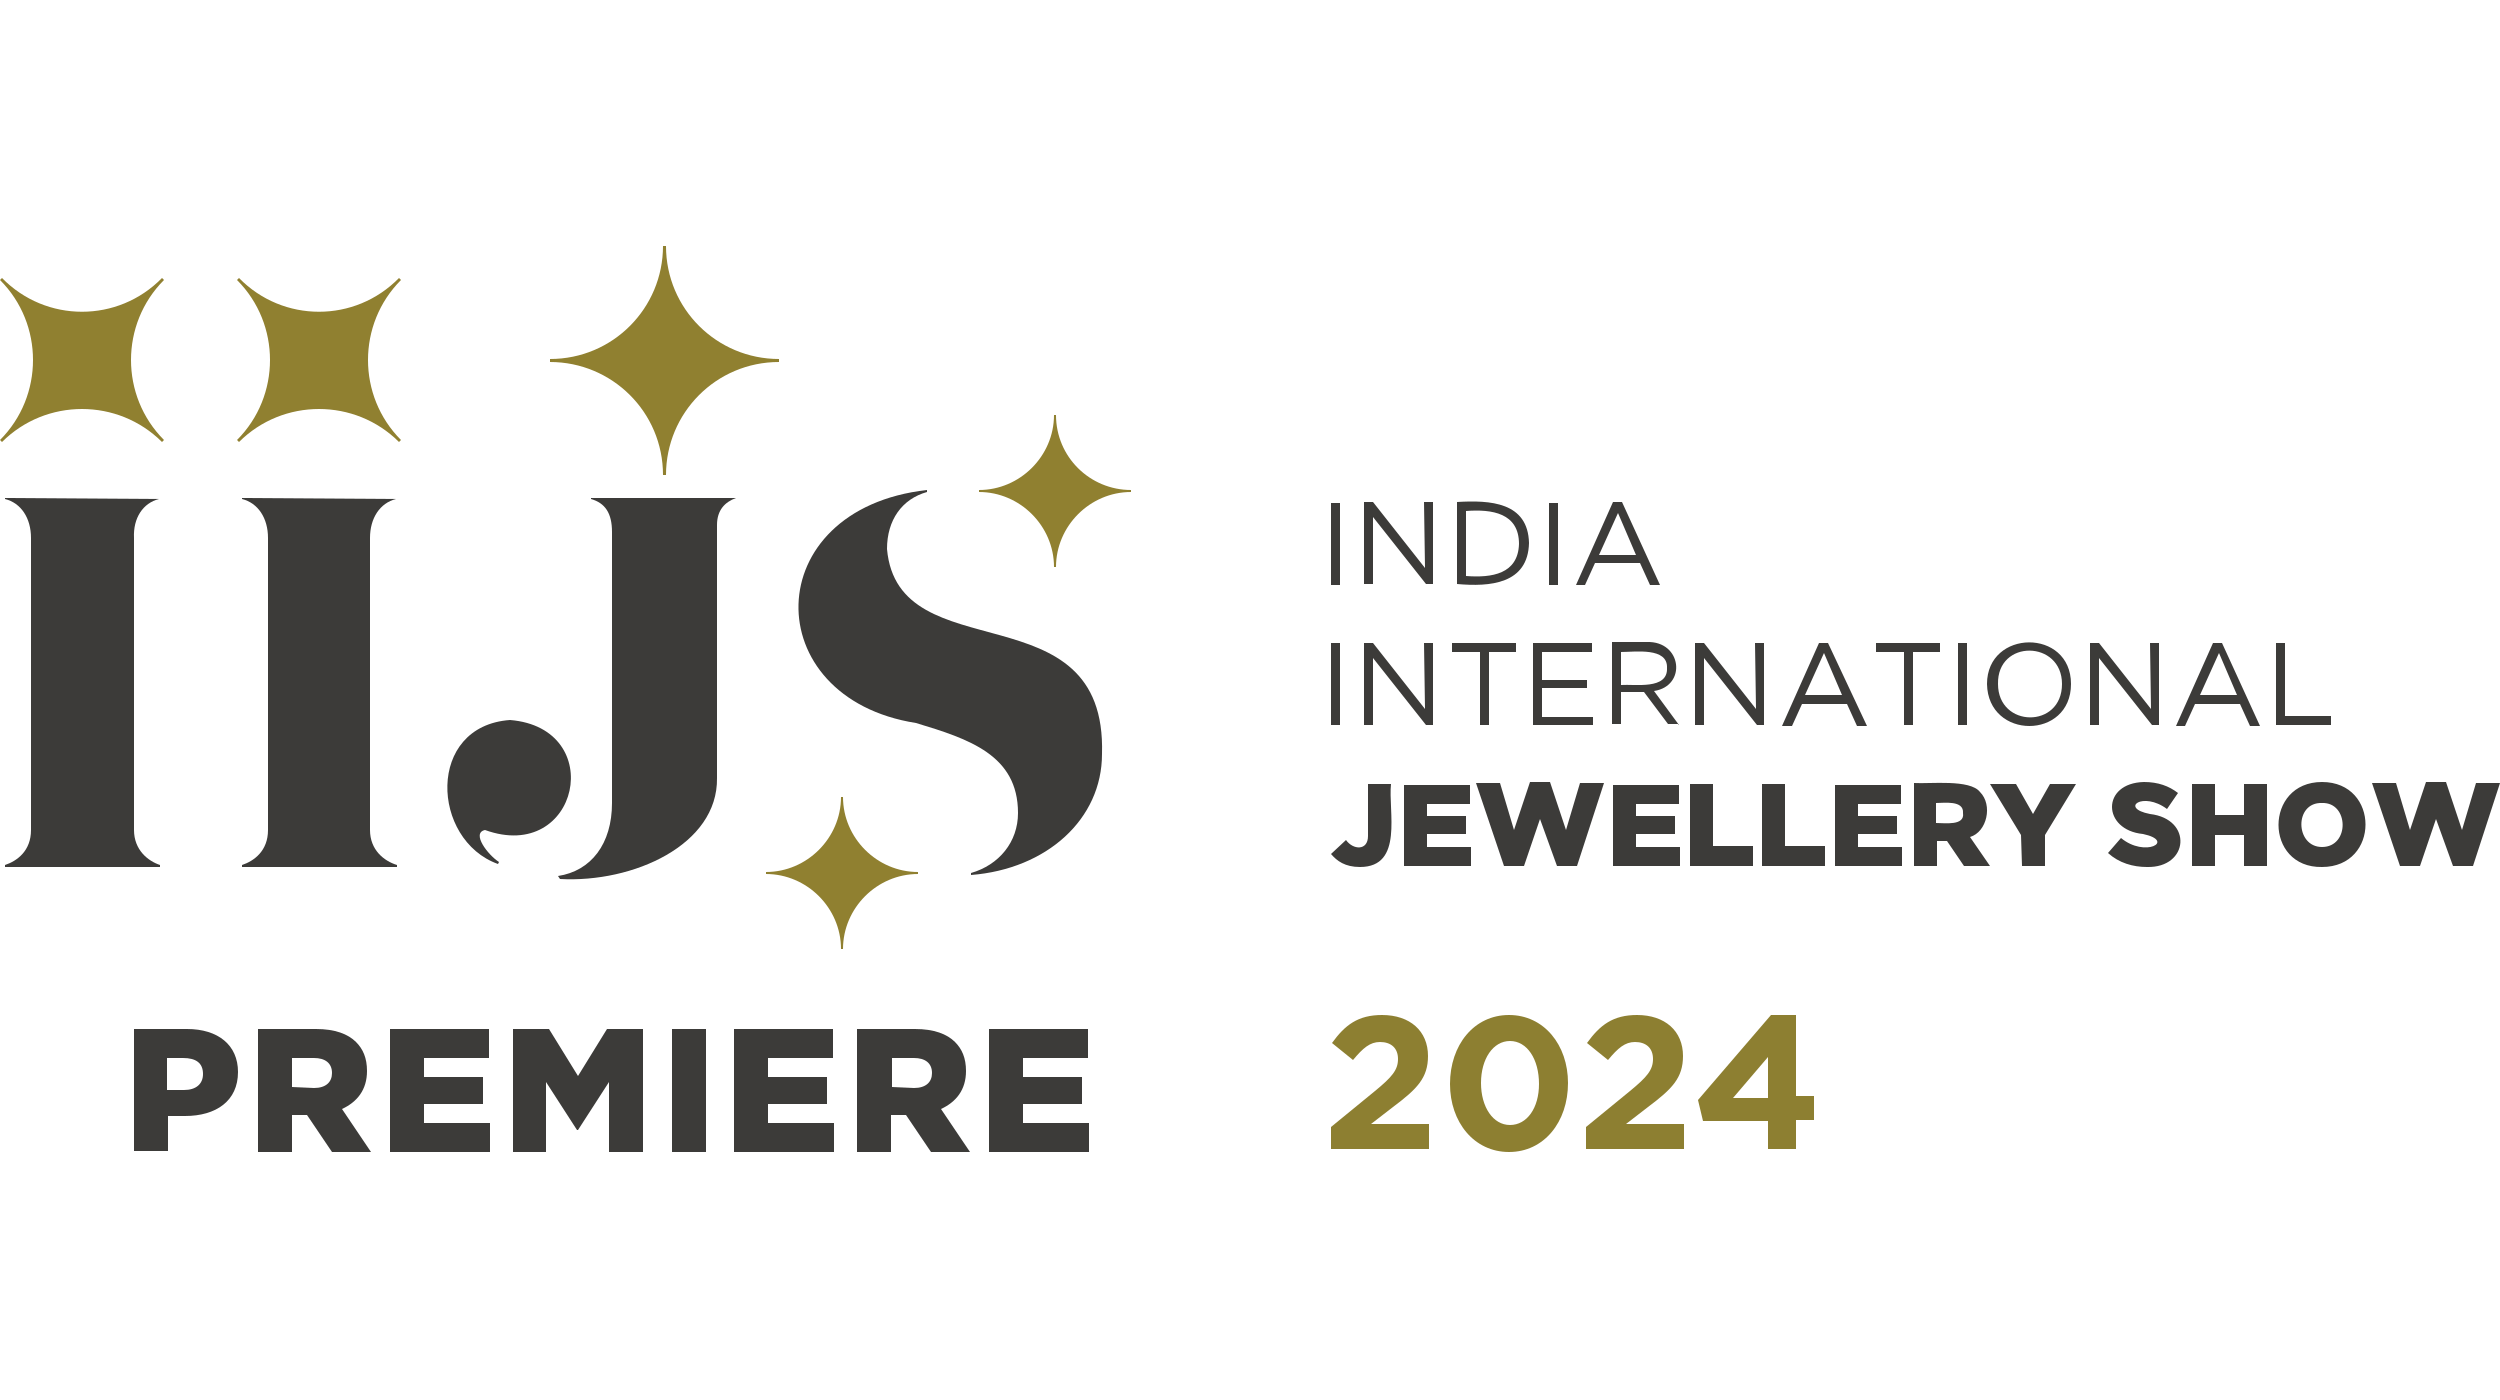 <?xml version="1.0" encoding="utf-8"?>
<!-- Generator: Adobe Illustrator 25.2.0, SVG Export Plug-In . SVG Version: 6.00 Build 0)  -->
<svg version="1.1" id="Layer_1" xmlns="http://www.w3.org/2000/svg" xmlns:xlink="http://www.w3.org/1999/xlink" x="0px" y="0px"
	 width="250px" height="140px" viewBox="0 0 250 140" style="enable-background:new 0 0 250 140;" xml:space="preserve">
<style type="text/css">
	.st0{fill-rule:evenodd;clip-rule:evenodd;fill:#3C3B39;}
	.st1{fill-rule:evenodd;clip-rule:evenodd;fill:#908030;}
	.st2{fill:#3C3B39;}
	.st3{fill:#8D7F31;}
</style>
<path class="st0" d="M133.1,58.5h0.9v-8.2h-0.9V58.5z M142.5,56.8l-5.2-6.6h-0.9v8.2h0.9v-6.7l5.3,6.7h0.7v-8.2h-0.9L142.5,56.8
	L142.5,56.8z M152.9,54.3c-0.1-4.1-3.9-4.3-7.2-4.1v8.2C149,58.7,152.8,58.4,152.9,54.3 M151.9,54.4c-0.1,3-2.7,3.4-5.3,3.2v-6.5
	C149.2,50.9,151.9,51.3,151.9,54.4 M154.9,58.5h0.9v-8.2h-0.9V58.5z M162.2,50.2h-0.9l-3.7,8.3h0.9l1-2.2h4.5l1,2.2h1L162.2,50.2z
	 M163.6,55.5h-3.7l1.9-4.2L163.6,55.5z"/>
<path class="st0" d="M133.1,72.5h0.9v-8.2h-0.9V72.5z M142.5,70.9l-5.2-6.6h-0.9v8.2h0.9v-6.7l5.3,6.7h0.7v-8.2h-0.9L142.5,70.9
	L142.5,70.9z M148.8,65.2h2.8v-0.9h-6.4v0.9h2.8v7.3h0.9v-7.3H148.8z M159.2,64.3h-5.9v8.2h6v-0.8h-5.1v-2.9h4.5V68h-4.5v-2.8h5
	V64.3z M167.9,72.5l-2.5-3.4c3.3-0.5,2.8-5-0.7-4.9h-3.5v8.2h0.9v-3.2h2.3l2.4,3.2h1.1V72.5z M166.7,66.8c0.1,2.2-3.2,1.6-4.6,1.7
	v-3.3C163.5,65.2,166.8,64.7,166.7,66.8 M175.6,70.9l-5.2-6.6h-0.9v8.2h0.9v-6.7l5.3,6.7h0.7v-8.2h-0.9L175.6,70.9L175.6,70.9z
	 M182.8,64.3h-0.9l-3.7,8.3h1l1-2.2h4.5l1,2.2h1L182.8,64.3z M184.2,69.5h-3.7l1.9-4.2L184.2,69.5z M191.2,65.2h2.8v-0.9h-6.4v0.9
	h2.8v7.3h0.9v-7.3H191.2z M195.8,72.5h0.9v-8.2h-0.9V72.5z M207.1,68.4c0-5.6-8.4-5.5-8.4,0C198.8,74,207.1,74,207.1,68.4
	 M206.2,68.4c0,4.5-6.4,4.4-6.4,0C199.7,63.9,206.2,64,206.2,68.4 M215.1,70.9l-5.2-6.6H209v8.2h0.9v-6.7l5.3,6.7h0.7v-8.2H215
	L215.1,70.9L215.1,70.9z M222.2,64.3h-0.9l-3.7,8.3h0.9l1-2.2h4.5l1,2.2h1L222.2,64.3z M223.7,69.5H220l1.9-4.2L223.7,69.5z
	 M227.6,72.5h5.5v-0.9h-4.6v-7.3h-0.9V72.5z"/>
<path class="st0" d="M136,86.7c4.4,0,2.8-5.6,3.1-8.3h-2.3v5.2c0,1.5-1.5,1.4-2.2,0.4l-1.5,1.4C133.7,86.1,134.5,86.7,136,86.7
	 M140.4,86.6h6.7v-1.9h-4.4v-1.3h3.9v-1.8h-3.9v-1.2h4.3v-1.9h-6.6V86.6z M150.4,86.6h2l1.6-4.7l1.7,4.7h2l2.7-8.3H158l-1.4,4.7
	l-1.6-4.8h-2l-1.6,4.8l-1.4-4.7h-2.4L150.4,86.6z M161.3,86.6h6.7v-1.9h-4.4v-1.3h3.9v-1.8h-3.9v-1.2h4.3v-1.9h-6.6V86.6z
	 M169.1,86.6h6.2v-2h-4v-6.2H169v8.2H169.1z M176.3,86.6h6.2v-2h-4v-6.2h-2.3v8.2H176.3z M183.5,86.6h6.7v-1.9h-4.4v-1.3h3.9v-1.8
	h-3.9v-1.2h4.3v-1.9h-6.6V86.6z M191.4,86.6h2.3v-2.5h1l1.7,2.5h2.6l-2-2.9c1.7-0.5,2.3-3.2,1-4.5c-1-1.3-5-0.8-6.6-0.9V86.6z
	 M193.6,82.3v-2c0.8,0,2.8-0.3,2.7,1C196.5,82.6,194.5,82.3,193.6,82.3 M202.2,86.6h2.3v-3.1l3.1-5.1H205l-1.7,3l-1.7-3H199l3.1,5.1
	L202.2,86.6L202.2,86.6z M214.7,86.7c4.2,0.1,4.6-4.8,0.3-5.3c-3.1-0.6-0.7-2.3,1.7-0.5l1.1-1.6c-0.9-0.7-2-1.1-3.4-1.1
	c-4.3,0.1-4.2,4.8-0.1,5.2c3.3,0.7,0.2,2.4-2.2,0.4l-1.3,1.5C211.9,86.3,213.3,86.7,214.7,86.7 M219.2,86.6h2.3v-3.1h2.9v3.1h2.3
	v-8.2h-2.3v3.1h-2.9v-3.1h-2.3V86.6z M232.2,86.7c5.8,0,5.8-8.5,0-8.5S226.4,86.8,232.2,86.7 M232.2,84.7c-2.7,0-2.8-4.5,0-4.4
	C234.9,80.2,235,84.7,232.2,84.7 M240,86.6h2l1.6-4.7l1.7,4.7h2l2.7-8.3h-2.4l-1.4,4.7l-1.6-4.8h-2L241,83l-1.4-4.7h-2.4L240,86.6z"
	/>
<path class="st0" d="M15.9,49.9L15.9,49.9L0.5,49.8v0.1c1.6,0.4,2.6,1.9,2.6,3.9V83c0,2.1-1.4,3.1-2.6,3.5v0.2H16v-0.2
	c-1.2-0.4-2.6-1.5-2.6-3.5V53.8C13.3,51.8,14.3,50.3,15.9,49.9"/>
<path class="st1" d="M16.2,27.8l0.2,0.2c-4.4,4.4-4.4,11.6,0,16l-0.2,0.2c-4.4-4.4-11.6-4.4-16,0L0,44c4.4-4.4,4.4-11.6,0-16
	l0.2-0.2C4.6,32.3,11.8,32.3,16.2,27.8"/>
<path class="st0" d="M39.6,49.9L39.6,49.9l-15.4-0.1v0.1c1.6,0.4,2.6,1.9,2.6,3.9V83c0,2.1-1.4,3.1-2.6,3.5v0.2h15.5v-0.2
	C38.4,86.1,37,85,37,83V53.8C37,51.8,38,50.3,39.6,49.9"/>
<path class="st1" d="M39.9,27.8l0.2,0.2c-4.4,4.4-4.4,11.6,0,16l-0.2,0.2c-4.4-4.4-11.6-4.4-16,0L23.7,44c4.4-4.4,4.4-11.6,0-16
	l0.2-0.2C28.3,32.3,35.5,32.3,39.9,27.8"/>
<path class="st1" d="M66.6,24.6c0,6.3,5.1,11.3,11.3,11.3v0.3c-6.3,0-11.3,5.1-11.3,11.3h-0.3c0-6.3-5.1-11.3-11.3-11.3v-0.3
	c6.3,0,11.3-5.1,11.3-11.3C66.3,24.6,66.6,24.6,66.6,24.6z"/>
<path class="st0" d="M73.6,49.8L73.6,49.8c-1.1,0.4-1.9,1.2-1.9,2.7v25.3c0.1,6.7-8.4,10.5-15.7,10.1l-0.2-0.3
	c3.3-0.5,5.4-3.2,5.4-7.3V53.2c0-1.9-0.7-2.9-2.1-3.3v-0.1C59.1,49.8,73.6,49.8,73.6,49.8z"/>
<path class="st0" d="M49.9,86.2c-1.1-0.7-2.8-2.9-1.4-3.2c9.4,3.4,12.3-10.2,2.5-11c-8.4,0.6-7.9,12-1.2,14.4L49.9,86.2z"/>
<path class="st0" d="M110.2,75.4c0,6.5-5.5,11.5-13.1,12.1v-0.2c2.8-0.8,4.7-3.1,4.7-6c0-5.8-4.9-7.4-10.2-9
	C75.7,69.8,75.8,50.9,92.7,49v0.2c-2.5,0.7-4,2.8-4,5.7C89.8,67.3,110.7,58.7,110.2,75.4"/>
<path class="st1" d="M113.1,49v0.2c-4.1,0-7.5,3.4-7.5,7.5h-0.2c0-4.1-3.4-7.5-7.5-7.5V49c4.1,0,7.5-3.4,7.5-7.5h0.2
	C105.6,45.7,109,49,113.1,49"/>
<path class="st1" d="M91.8,87.2v0.2c-4.1,0-7.5,3.4-7.5,7.5h-0.2c0-4.1-3.4-7.5-7.5-7.5v-0.2c4.1,0,7.5-3.4,7.5-7.5h0.2
	C84.3,83.8,87.7,87.2,91.8,87.2"/>
<g>
	<path class="st2" d="M13.4,102.9h5.3c3.1,0,5.1,1.6,5.1,4.3l0,0c0,2.9-2.2,4.4-5.3,4.4h-1.7v3.5h-3.4V102.9z M18.4,109
		c1.2,0,1.9-0.6,1.9-1.6l0,0c0-1.1-0.7-1.6-2-1.6h-1.6v3.2H18.4z"/>
	<path class="st2" d="M25.8,102.9h5.8c1.9,0,3.2,0.5,4,1.3c0.7,0.7,1.1,1.6,1.1,2.9l0,0c0,1.9-1,3.1-2.5,3.8l2.9,4.3h-3.9l-2.5-3.7
		l0,0h-1.5v3.7h-3.4C25.8,115.2,25.8,102.9,25.8,102.9z M31.4,108.8c1.2,0,1.8-0.6,1.8-1.5l0,0c0-1-0.7-1.5-1.8-1.5h-2.2v2.9
		L31.4,108.8L31.4,108.8z"/>
	<path class="st2" d="M39,102.9h9.9v2.9h-6.5v1.9h5.9v2.7h-5.9v1.9H49v2.9H39V102.9z"/>
	<path class="st2" d="M51.3,102.9h3.6l2.9,4.7l2.9-4.7h3.6v12.3h-3.4v-7l-3.1,4.8h-0.1l-3.1-4.8v7h-3.3
		C51.3,115.2,51.3,102.9,51.3,102.9z"/>
	<path class="st2" d="M67.2,102.9h3.4v12.3h-3.4V102.9z"/>
	<path class="st2" d="M73.4,102.9h9.9v2.9h-6.5v1.9h5.9v2.7h-5.9v1.9h6.6v2.9h-10V102.9z"/>
	<path class="st2" d="M85.7,102.9h5.8c1.9,0,3.2,0.5,4,1.3c0.7,0.7,1.1,1.6,1.1,2.9l0,0c0,1.9-1,3.1-2.5,3.8l2.9,4.3h-3.9l-2.5-3.7
		l0,0h-1.5v3.7h-3.4V102.9z M91.4,108.8c1.2,0,1.8-0.6,1.8-1.5l0,0c0-1-0.7-1.5-1.8-1.5h-2.2v2.9L91.4,108.8L91.4,108.8z"/>
	<path class="st2" d="M98.9,102.9h9.9v2.9h-6.5v1.9h5.9v2.7h-5.9v1.9h6.6v2.9h-10V102.9z"/>
</g>
<g>
	<path class="st3" d="M133.1,112.7l4.4-3.6c1.7-1.4,2.3-2.1,2.3-3.2s-0.7-1.7-1.8-1.7c-1,0-1.7,0.6-2.7,1.8l-2.1-1.7
		c1.3-1.8,2.6-2.8,5-2.8c2.8,0,4.6,1.6,4.6,4.1l0,0c0,2.2-1.1,3.3-3.5,5.1l-2.2,1.7h5.8v2.5h-9.8V112.7z"/>
	<path class="st3" d="M145,108.4L145,108.4c0-3.9,2.4-6.9,5.9-6.9s5.9,3,5.9,6.8l0,0c0,3.9-2.4,6.9-5.9,6.9S145,112.2,145,108.4z
		 M153.9,108.4L153.9,108.4c0-2.5-1.2-4.3-2.9-4.3s-2.9,1.8-2.9,4.2l0,0c0,2.4,1.2,4.2,2.9,4.2S153.9,110.8,153.9,108.4z"/>
	<path class="st3" d="M158.6,112.7l4.4-3.6c1.7-1.4,2.3-2.1,2.3-3.2s-0.7-1.7-1.8-1.7c-1,0-1.7,0.6-2.7,1.8l-2.1-1.7
		c1.3-1.8,2.6-2.8,5-2.8c2.8,0,4.6,1.6,4.6,4.1l0,0c0,2.2-1.1,3.3-3.5,5.1l-2.2,1.7h5.8v2.5h-9.8V112.7z"/>
	<path class="st3" d="M176.8,112.1h-6.5l-0.5-2.1l7.3-8.5h2.5v8.1h1.8v2.4h-1.8v2.9h-2.8V112.1z M176.8,109.8v-4.1l-3.5,4.1H176.8z"
		/>
</g>
</svg>
